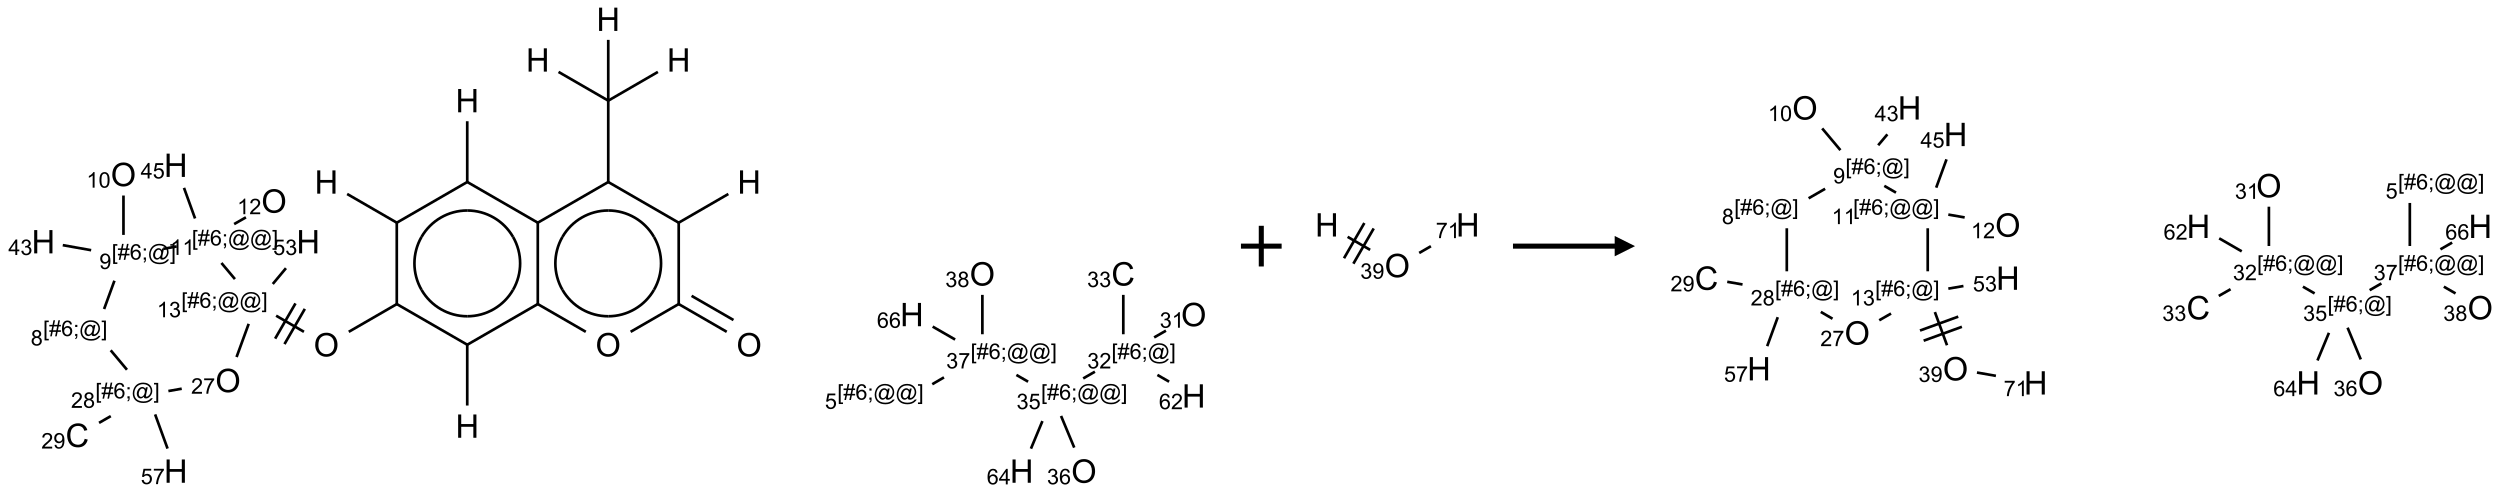 <?xml version="1.0" encoding="UTF-8"?>
<svg xmlns="http://www.w3.org/2000/svg" xmlns:xlink="http://www.w3.org/1999/xlink" width="1229" height="242" viewBox="0 0 1229 242">
<defs>
<g>
<g id="glyph-0-0">
<path d="M 2 0 L 2 -10 L 10 -10 L 10 0 Z M 2.25 -0.25 L 9.75 -0.25 L 9.75 -9.75 L 2.25 -9.75 Z M 2.25 -0.25 "/>
</g>
<g id="glyph-0-1">
<path d="M 1.281 0 L 1.281 -11.453 L 2.797 -11.453 L 2.797 -6.75 L 8.75 -6.75 L 8.75 -11.453 L 10.266 -11.453 L 10.266 0 L 8.75 0 L 8.75 -5.398 L 2.797 -5.398 L 2.797 0 Z M 1.281 0 "/>
</g>
<g id="glyph-0-2">
<path d="M 0.773 -5.578 C 0.773 -7.48 1.285 -8.969 2.305 -10.043 C 3.324 -11.117 4.645 -11.656 6.258 -11.656 C 7.316 -11.656 8.27 -11.402 9.117 -10.898 C 9.965 -10.395 10.613 -9.688 11.059 -8.785 C 11.504 -7.883 11.727 -6.855 11.727 -5.711 C 11.727 -4.551 11.492 -3.512 11.023 -2.594 C 10.555 -1.676 9.891 -0.984 9.031 -0.512 C 8.172 -0.039 7.246 0.195 6.25 0.195 C 5.172 0.195 4.207 -0.066 3.359 -0.586 C 2.512 -1.105 1.867 -1.816 1.43 -2.719 C 0.992 -3.621 0.773 -4.574 0.773 -5.578 Z M 2.336 -5.555 C 2.336 -4.176 2.707 -3.086 3.449 -2.293 C 4.191 -1.5 5.121 -1.102 6.242 -1.102 C 7.383 -1.102 8.32 -1.504 9.059 -2.305 C 9.797 -3.105 10.164 -4.246 10.164 -5.719 C 10.164 -6.652 10.008 -7.465 9.691 -8.16 C 9.375 -8.855 8.914 -9.395 8.309 -9.777 C 7.703 -10.16 7.02 -10.352 6.266 -10.352 C 5.191 -10.352 4.27 -9.984 3.496 -9.246 C 2.723 -8.508 2.336 -7.277 2.336 -5.555 Z M 2.336 -5.555 "/>
</g>
<g id="glyph-0-3">
<path d="M 9.406 -4.016 L 10.922 -3.633 C 10.605 -2.387 10.031 -1.438 9.207 -0.785 C 8.383 -0.133 7.371 0.195 6.18 0.195 C 4.945 0.195 3.941 -0.055 3.168 -0.559 C 2.395 -1.062 1.805 -1.789 1.402 -2.742 C 1 -3.695 0.797 -4.719 0.797 -5.812 C 0.797 -7.004 1.023 -8.047 1.48 -8.934 C 1.938 -9.82 2.586 -10.496 3.426 -10.957 C 4.266 -11.418 5.191 -11.648 6.203 -11.648 C 7.348 -11.648 8.312 -11.355 9.094 -10.773 C 9.875 -10.191 10.418 -9.371 10.727 -8.312 L 9.234 -7.961 C 8.969 -8.793 8.582 -9.402 8.078 -9.781 C 7.574 -10.16 6.938 -10.352 6.172 -10.352 C 5.293 -10.352 4.555 -10.141 3.965 -9.719 C 3.375 -9.297 2.957 -8.73 2.719 -8.02 C 2.48 -7.309 2.359 -6.574 2.359 -5.82 C 2.359 -4.848 2.5 -3.996 2.785 -3.27 C 3.07 -2.543 3.512 -2 4.109 -1.641 C 4.707 -1.281 5.355 -1.102 6.055 -1.102 C 6.902 -1.102 7.621 -1.348 8.211 -1.836 C 8.801 -2.324 9.199 -3.051 9.406 -4.016 Z M 9.406 -4.016 "/>
</g>
<g id="glyph-1-0">
<path d="M 1.332 0 L 1.332 -6.668 L 6.668 -6.668 L 6.668 0 Z M 1.5 -0.168 L 6.5 -0.168 L 6.5 -6.5 L 1.5 -6.5 Z M 1.5 -0.168 "/>
</g>
<g id="glyph-1-1">
<path d="M 0.723 2.121 L 0.723 -7.637 L 2.793 -7.637 L 2.793 -6.859 L 1.66 -6.859 L 1.66 1.344 L 2.793 1.344 L 2.793 2.121 Z M 0.723 2.121 "/>
</g>
<g id="glyph-1-2">
<path d="M 0.535 0.129 L 0.988 -2.09 L 0.109 -2.09 L 0.109 -2.863 L 1.145 -2.863 L 1.531 -4.754 L 0.109 -4.754 L 0.109 -5.531 L 1.688 -5.531 L 2.141 -7.766 L 2.922 -7.766 L 2.469 -5.531 L 4.109 -5.531 L 4.562 -7.766 L 5.348 -7.766 L 4.895 -5.531 L 5.797 -5.531 L 5.797 -4.754 L 4.738 -4.754 L 4.348 -2.863 L 5.797 -2.863 L 5.797 -2.09 L 4.191 -2.09 L 3.738 0.129 L 2.957 0.129 L 3.406 -2.09 L 1.77 -2.09 L 1.316 0.129 Z M 1.926 -2.863 L 3.562 -2.863 L 3.953 -4.754 L 2.312 -4.754 Z M 1.926 -2.863 "/>
</g>
<g id="glyph-1-3">
<path d="M 5.309 -5.766 L 4.375 -5.691 C 4.293 -6.059 4.172 -6.328 4.02 -6.496 C 3.766 -6.762 3.453 -6.895 3.082 -6.895 C 2.785 -6.895 2.523 -6.812 2.297 -6.645 C 2 -6.43 1.77 -6.117 1.598 -5.703 C 1.43 -5.289 1.34 -4.703 1.332 -3.938 C 1.559 -4.281 1.836 -4.535 2.16 -4.703 C 2.488 -4.871 2.828 -4.953 3.188 -4.953 C 3.812 -4.953 4.344 -4.723 4.785 -4.262 C 5.223 -3.801 5.441 -3.207 5.441 -2.48 C 5.441 -2 5.34 -1.555 5.133 -1.145 C 4.926 -0.73 4.641 -0.418 4.281 -0.199 C 3.922 0.02 3.512 0.129 3.051 0.129 C 2.27 0.129 1.633 -0.156 1.141 -0.73 C 0.648 -1.305 0.402 -2.254 0.402 -3.574 C 0.402 -5.051 0.672 -6.121 1.219 -6.793 C 1.695 -7.375 2.336 -7.668 3.141 -7.668 C 3.742 -7.668 4.234 -7.5 4.617 -7.16 C 5 -6.824 5.23 -6.359 5.309 -5.766 Z M 1.48 -2.473 C 1.48 -2.152 1.547 -1.844 1.684 -1.547 C 1.82 -1.25 2.016 -1.027 2.262 -0.871 C 2.508 -0.719 2.766 -0.641 3.035 -0.641 C 3.434 -0.641 3.773 -0.801 4.059 -1.121 C 4.344 -1.441 4.484 -1.875 4.484 -2.422 C 4.484 -2.949 4.344 -3.367 4.062 -3.668 C 3.781 -3.973 3.426 -4.125 3 -4.125 C 2.578 -4.125 2.219 -3.973 1.922 -3.668 C 1.625 -3.363 1.48 -2.969 1.48 -2.473 Z M 1.48 -2.473 "/>
</g>
<g id="glyph-1-4">
<path d="M 0.949 -4.465 L 0.949 -5.531 L 2.016 -5.531 L 2.016 -4.465 Z M 0.949 0 L 0.949 -1.066 L 2.016 -1.066 L 2.016 0 C 2.016 0.391 1.945 0.711 1.809 0.949 C 1.668 1.191 1.449 1.379 1.145 1.512 L 0.887 1.109 C 1.082 1.023 1.23 0.895 1.324 0.727 C 1.418 0.559 1.469 0.316 1.48 0 Z M 0.949 0 "/>
</g>
<g id="glyph-1-5">
<path d="M 6.047 -0.848 C 5.82 -0.59 5.57 -0.379 5.289 -0.223 C 5.008 -0.062 4.73 0.016 4.449 0.016 C 4.141 0.016 3.84 -0.074 3.547 -0.254 C 3.254 -0.434 3.02 -0.715 2.836 -1.09 C 2.652 -1.465 2.562 -1.875 2.562 -2.324 C 2.562 -2.875 2.703 -3.43 2.988 -3.98 C 3.27 -4.535 3.621 -4.953 4.043 -5.23 C 4.461 -5.508 4.871 -5.645 5.266 -5.645 C 5.566 -5.645 5.855 -5.566 6.129 -5.41 C 6.402 -5.25 6.641 -5.012 6.84 -4.688 L 7.016 -5.496 L 7.949 -5.496 L 7.199 -2 C 7.094 -1.516 7.043 -1.246 7.043 -1.191 C 7.043 -1.098 7.078 -1.02 7.148 -0.949 C 7.219 -0.883 7.305 -0.848 7.406 -0.848 C 7.59 -0.848 7.832 -0.953 8.129 -1.168 C 8.527 -1.445 8.84 -1.816 9.07 -2.285 C 9.301 -2.75 9.418 -3.234 9.418 -3.73 C 9.418 -4.309 9.27 -4.852 8.973 -5.355 C 8.676 -5.859 8.23 -6.262 7.645 -6.562 C 7.055 -6.863 6.406 -7.016 5.691 -7.016 C 4.879 -7.016 4.137 -6.824 3.465 -6.445 C 2.793 -6.066 2.273 -5.52 1.902 -4.809 C 1.535 -4.098 1.348 -3.34 1.348 -2.527 C 1.348 -1.676 1.535 -0.941 1.902 -0.328 C 2.273 0.285 2.809 0.742 3.508 1.035 C 4.207 1.328 4.984 1.473 5.832 1.473 C 6.742 1.473 7.504 1.32 8.121 1.016 C 8.734 0.711 9.195 0.34 9.5 -0.098 L 10.441 -0.098 C 10.266 0.266 9.961 0.637 9.531 1.016 C 9.102 1.395 8.59 1.695 7.996 1.914 C 7.402 2.133 6.688 2.246 5.848 2.246 C 5.078 2.246 4.367 2.145 3.715 1.949 C 3.066 1.75 2.512 1.453 2.051 1.055 C 1.594 0.656 1.25 0.199 1.016 -0.316 C 0.723 -0.973 0.578 -1.684 0.578 -2.441 C 0.578 -3.289 0.75 -4.098 1.098 -4.863 C 1.523 -5.805 2.125 -6.527 2.902 -7.027 C 3.684 -7.527 4.629 -7.777 5.738 -7.777 C 6.602 -7.777 7.375 -7.602 8.059 -7.246 C 8.746 -6.895 9.285 -6.371 9.684 -5.672 C 10.02 -5.07 10.188 -4.418 10.188 -3.715 C 10.188 -2.707 9.832 -1.812 9.125 -1.031 C 8.492 -0.328 7.801 0.02 7.051 0.02 C 6.812 0.02 6.617 -0.016 6.473 -0.09 C 6.324 -0.16 6.215 -0.266 6.145 -0.402 C 6.102 -0.488 6.066 -0.637 6.047 -0.848 Z M 3.527 -2.262 C 3.527 -1.785 3.641 -1.414 3.863 -1.152 C 4.09 -0.887 4.348 -0.754 4.641 -0.754 C 4.836 -0.754 5.039 -0.812 5.254 -0.93 C 5.469 -1.047 5.676 -1.219 5.871 -1.449 C 6.066 -1.676 6.23 -1.969 6.355 -2.32 C 6.48 -2.672 6.543 -3.027 6.543 -3.379 C 6.543 -3.852 6.426 -4.219 6.191 -4.48 C 5.957 -4.738 5.672 -4.871 5.332 -4.871 C 5.109 -4.871 4.902 -4.812 4.707 -4.699 C 4.512 -4.586 4.32 -4.406 4.137 -4.156 C 3.953 -3.906 3.805 -3.602 3.691 -3.246 C 3.582 -2.887 3.527 -2.559 3.527 -2.262 Z M 3.527 -2.262 "/>
</g>
<g id="glyph-1-6">
<path d="M 2.27 2.121 L 0.203 2.121 L 0.203 1.344 L 1.332 1.344 L 1.332 -6.859 L 0.203 -6.859 L 0.203 -7.637 L 2.27 -7.637 Z M 2.27 2.121 "/>
</g>
<g id="glyph-1-7">
<path d="M 3.973 0 L 3.035 0 L 3.035 -5.973 C 2.809 -5.758 2.516 -5.543 2.148 -5.328 C 1.781 -5.113 1.453 -4.953 1.16 -4.844 L 1.16 -5.75 C 1.684 -5.996 2.145 -6.297 2.535 -6.645 C 2.93 -6.996 3.207 -7.336 3.371 -7.668 L 3.973 -7.668 Z M 3.973 0 "/>
</g>
<g id="glyph-1-8">
<path d="M 0.449 -2.016 L 1.387 -2.141 C 1.492 -1.609 1.676 -1.227 1.934 -0.992 C 2.191 -0.758 2.508 -0.641 2.879 -0.641 C 3.32 -0.641 3.695 -0.793 3.996 -1.098 C 4.301 -1.402 4.453 -1.781 4.453 -2.234 C 4.453 -2.664 4.312 -3.02 4.031 -3.301 C 3.75 -3.578 3.391 -3.719 2.957 -3.719 C 2.781 -3.719 2.562 -3.684 2.297 -3.613 L 2.402 -4.438 C 2.465 -4.43 2.516 -4.426 2.551 -4.426 C 2.949 -4.426 3.312 -4.531 3.629 -4.738 C 3.949 -4.949 4.109 -5.27 4.109 -5.703 C 4.109 -6.047 3.992 -6.332 3.762 -6.559 C 3.527 -6.785 3.227 -6.895 2.859 -6.895 C 2.496 -6.895 2.191 -6.781 1.949 -6.551 C 1.707 -6.324 1.547 -5.98 1.48 -5.52 L 0.543 -5.688 C 0.656 -6.316 0.918 -6.805 1.324 -7.148 C 1.73 -7.492 2.234 -7.668 2.84 -7.668 C 3.254 -7.668 3.641 -7.578 3.988 -7.398 C 4.34 -7.219 4.609 -6.977 4.793 -6.668 C 4.98 -6.359 5.074 -6.031 5.074 -5.684 C 5.074 -5.352 4.984 -5.051 4.809 -4.781 C 4.629 -4.512 4.367 -4.297 4.02 -4.137 C 4.473 -4.031 4.824 -3.816 5.074 -3.488 C 5.324 -3.16 5.449 -2.75 5.449 -2.254 C 5.449 -1.59 5.203 -1.023 4.719 -0.559 C 4.234 -0.098 3.617 0.137 2.875 0.137 C 2.203 0.137 1.648 -0.062 1.207 -0.465 C 0.762 -0.863 0.512 -1.379 0.449 -2.016 Z M 0.449 -2.016 "/>
</g>
<g id="glyph-1-9">
<path d="M 0.441 -2 L 1.426 -2.082 C 1.5 -1.605 1.668 -1.242 1.934 -1.004 C 2.199 -0.762 2.52 -0.641 2.895 -0.641 C 3.348 -0.641 3.73 -0.812 4.043 -1.152 C 4.355 -1.492 4.512 -1.941 4.512 -2.504 C 4.512 -3.039 4.359 -3.461 4.059 -3.77 C 3.758 -4.078 3.367 -4.234 2.879 -4.234 C 2.578 -4.234 2.305 -4.164 2.062 -4.027 C 1.82 -3.891 1.629 -3.715 1.488 -3.496 L 0.609 -3.609 L 1.348 -7.531 L 5.145 -7.531 L 5.145 -6.637 L 2.098 -6.637 L 1.688 -4.582 C 2.145 -4.902 2.625 -5.062 3.129 -5.062 C 3.797 -5.062 4.359 -4.832 4.816 -4.371 C 5.277 -3.91 5.504 -3.312 5.504 -2.59 C 5.504 -1.898 5.305 -1.301 4.902 -0.797 C 4.41 -0.18 3.742 0.129 2.895 0.129 C 2.199 0.129 1.633 -0.062 1.195 -0.453 C 0.758 -0.844 0.504 -1.359 0.441 -2 Z M 0.441 -2 "/>
</g>
<g id="glyph-1-10">
<path d="M 5.371 -0.902 L 5.371 0 L 0.324 0 C 0.316 -0.227 0.352 -0.441 0.434 -0.652 C 0.562 -0.996 0.766 -1.332 1.051 -1.668 C 1.332 -2 1.742 -2.387 2.277 -2.824 C 3.105 -3.504 3.668 -4.043 3.957 -4.441 C 4.25 -4.84 4.395 -5.215 4.395 -5.566 C 4.395 -5.938 4.262 -6.254 3.996 -6.508 C 3.73 -6.762 3.387 -6.891 2.957 -6.891 C 2.508 -6.891 2.145 -6.754 1.875 -6.484 C 1.605 -6.215 1.469 -5.84 1.465 -5.359 L 0.5 -5.457 C 0.566 -6.176 0.812 -6.727 1.246 -7.102 C 1.676 -7.477 2.254 -7.668 2.98 -7.668 C 3.711 -7.668 4.293 -7.465 4.719 -7.059 C 5.145 -6.652 5.359 -6.148 5.359 -5.547 C 5.359 -5.242 5.297 -4.941 5.172 -4.645 C 5.047 -4.352 4.84 -4.039 4.551 -3.715 C 4.262 -3.387 3.777 -2.938 3.105 -2.371 C 2.543 -1.898 2.18 -1.578 2.02 -1.41 C 1.859 -1.242 1.73 -1.07 1.625 -0.902 Z M 5.371 -0.902 "/>
</g>
<g id="glyph-1-11">
<path d="M 3.449 0 L 3.449 -1.828 L 0.137 -1.828 L 0.137 -2.688 L 3.621 -7.637 L 4.387 -7.637 L 4.387 -2.688 L 5.418 -2.688 L 5.418 -1.828 L 4.387 -1.828 L 4.387 0 Z M 3.449 -2.688 L 3.449 -6.129 L 1.059 -2.688 Z M 3.449 -2.688 "/>
</g>
<g id="glyph-1-12">
<path d="M 0.582 -1.766 L 1.484 -1.848 C 1.562 -1.426 1.707 -1.117 1.922 -0.926 C 2.137 -0.734 2.414 -0.641 2.75 -0.641 C 3.039 -0.641 3.289 -0.707 3.508 -0.84 C 3.727 -0.973 3.902 -1.148 4.043 -1.367 C 4.18 -1.586 4.297 -1.887 4.391 -2.262 C 4.484 -2.637 4.531 -3.016 4.531 -3.406 C 4.531 -3.449 4.531 -3.512 4.527 -3.594 C 4.34 -3.297 4.082 -3.055 3.758 -2.867 C 3.434 -2.68 3.082 -2.59 2.703 -2.59 C 2.07 -2.59 1.535 -2.816 1.098 -3.277 C 0.66 -3.734 0.441 -4.34 0.441 -5.09 C 0.441 -5.863 0.672 -6.484 1.129 -6.957 C 1.586 -7.43 2.156 -7.668 2.844 -7.668 C 3.34 -7.668 3.793 -7.531 4.207 -7.266 C 4.617 -7 4.93 -6.617 5.145 -6.121 C 5.355 -5.629 5.465 -4.91 5.465 -3.973 C 5.465 -2.996 5.359 -2.223 5.145 -1.645 C 4.934 -1.066 4.617 -0.625 4.199 -0.324 C 3.781 -0.02 3.293 0.129 2.73 0.129 C 2.133 0.129 1.645 -0.035 1.266 -0.367 C 0.887 -0.699 0.66 -1.164 0.582 -1.766 Z M 4.422 -5.137 C 4.422 -5.676 4.277 -6.102 3.992 -6.418 C 3.707 -6.734 3.359 -6.891 2.957 -6.891 C 2.543 -6.891 2.18 -6.719 1.871 -6.379 C 1.562 -6.039 1.406 -5.598 1.406 -5.059 C 1.406 -4.57 1.555 -4.176 1.848 -3.871 C 2.141 -3.566 2.5 -3.418 2.934 -3.418 C 3.367 -3.418 3.723 -3.57 4.004 -3.871 C 4.281 -4.176 4.422 -4.598 4.422 -5.137 Z M 4.422 -5.137 "/>
</g>
<g id="glyph-1-13">
<path d="M 0.441 -3.766 C 0.441 -4.668 0.535 -5.395 0.723 -5.945 C 0.906 -6.496 1.184 -6.922 1.551 -7.219 C 1.918 -7.516 2.375 -7.668 2.934 -7.668 C 3.344 -7.668 3.703 -7.586 4.012 -7.418 C 4.32 -7.254 4.574 -7.016 4.777 -6.707 C 4.977 -6.395 5.137 -6.016 5.25 -5.57 C 5.363 -5.125 5.422 -4.523 5.422 -3.766 C 5.422 -2.871 5.328 -2.148 5.145 -1.598 C 4.961 -1.047 4.688 -0.621 4.32 -0.32 C 3.953 -0.02 3.492 0.129 2.934 0.129 C 2.195 0.129 1.617 -0.133 1.199 -0.66 C 0.695 -1.297 0.441 -2.332 0.441 -3.766 Z M 1.406 -3.766 C 1.406 -2.512 1.555 -1.68 1.848 -1.262 C 2.141 -0.848 2.5 -0.641 2.934 -0.641 C 3.363 -0.641 3.727 -0.848 4.02 -1.266 C 4.312 -1.684 4.457 -2.516 4.457 -3.766 C 4.457 -5.023 4.312 -5.859 4.02 -6.27 C 3.727 -6.684 3.359 -6.891 2.922 -6.891 C 2.492 -6.891 2.148 -6.707 1.891 -6.344 C 1.566 -5.879 1.406 -5.02 1.406 -3.766 Z M 1.406 -3.766 "/>
</g>
<g id="glyph-1-14">
<path d="M 1.887 -4.141 C 1.496 -4.281 1.207 -4.484 1.02 -4.75 C 0.832 -5.016 0.738 -5.328 0.738 -5.699 C 0.738 -6.254 0.938 -6.719 1.34 -7.098 C 1.738 -7.477 2.27 -7.668 2.934 -7.668 C 3.598 -7.668 4.137 -7.473 4.543 -7.086 C 4.949 -6.699 5.152 -6.227 5.152 -5.672 C 5.152 -5.316 5.059 -5.008 4.871 -4.746 C 4.688 -4.484 4.406 -4.281 4.027 -4.141 C 4.496 -3.988 4.852 -3.742 5.098 -3.402 C 5.34 -3.062 5.465 -2.656 5.465 -2.184 C 5.465 -1.531 5.234 -0.98 4.77 -0.535 C 4.309 -0.09 3.703 0.129 2.949 0.129 C 2.195 0.129 1.586 -0.094 1.125 -0.539 C 0.664 -0.984 0.434 -1.543 0.434 -2.207 C 0.434 -2.703 0.559 -3.121 0.809 -3.457 C 1.062 -3.793 1.422 -4.02 1.887 -4.141 Z M 1.699 -5.73 C 1.699 -5.367 1.812 -5.074 2.047 -4.844 C 2.281 -4.613 2.582 -4.5 2.953 -4.5 C 3.312 -4.5 3.609 -4.613 3.84 -4.84 C 4.07 -5.066 4.188 -5.348 4.188 -5.676 C 4.188 -6.02 4.07 -6.309 3.832 -6.543 C 3.594 -6.777 3.297 -6.895 2.941 -6.895 C 2.586 -6.895 2.289 -6.781 2.051 -6.551 C 1.816 -6.324 1.699 -6.047 1.699 -5.73 Z M 1.395 -2.203 C 1.395 -1.938 1.461 -1.676 1.586 -1.426 C 1.711 -1.176 1.902 -0.984 2.152 -0.848 C 2.402 -0.711 2.672 -0.641 2.957 -0.641 C 3.406 -0.641 3.777 -0.785 4.066 -1.074 C 4.359 -1.363 4.504 -1.727 4.504 -2.172 C 4.504 -2.625 4.355 -2.996 4.055 -3.293 C 3.754 -3.586 3.379 -3.734 2.926 -3.734 C 2.484 -3.734 2.121 -3.59 1.832 -3.297 C 1.543 -3.004 1.395 -2.641 1.395 -2.203 Z M 1.395 -2.203 "/>
</g>
<g id="glyph-1-15">
<path d="M 0.504 -6.637 L 0.504 -7.535 L 5.449 -7.535 L 5.449 -6.809 C 4.961 -6.289 4.48 -5.602 4.004 -4.746 C 3.527 -3.887 3.156 -3.004 2.895 -2.098 C 2.707 -1.461 2.59 -0.762 2.535 0 L 1.574 0 C 1.582 -0.602 1.703 -1.328 1.926 -2.176 C 2.152 -3.027 2.477 -3.848 2.898 -4.637 C 3.32 -5.426 3.77 -6.094 4.246 -6.637 Z M 0.504 -6.637 "/>
</g>
</g>
</defs>
<path fill="none" stroke-width="0.033" stroke-linecap="butt" stroke-linejoin="miter" stroke="rgb(0%, 0%, 0%)" stroke-opacity="1" stroke-miterlimit="10" d="M 3.734 2.147 L 4.353 2.505 " transform="matrix(40, 0, 0, 40, 21.295, 9.479)"/>
<path fill="none" stroke-width="0.033" stroke-linecap="butt" stroke-linejoin="miter" stroke="rgb(0%, 0%, 0%)" stroke-opacity="1" stroke-miterlimit="10" d="M 4.344 2.49 L 4.344 3.51 " transform="matrix(40, 0, 0, 40, 21.295, 9.479)"/>
<path fill="none" stroke-width="0.033" stroke-linecap="butt" stroke-linejoin="miter" stroke="rgb(0%, 0%, 0%)" stroke-opacity="1" stroke-miterlimit="10" d="M 4.353 3.495 L 3.754 3.841 " transform="matrix(40, 0, 0, 40, 21.295, 9.479)"/>
<path fill="none" stroke-width="0.033" stroke-linecap="butt" stroke-linejoin="miter" stroke="rgb(0%, 0%, 0%)" stroke-opacity="1" stroke-miterlimit="10" d="M 3.203 3.841 L 2.861 3.643 " transform="matrix(40, 0, 0, 40, 21.295, 9.479)"/>
<path fill="none" stroke-width="0.033" stroke-linecap="butt" stroke-linejoin="miter" stroke="rgb(0%, 0%, 0%)" stroke-opacity="1" stroke-miterlimit="10" d="M 3.099 3.492 L 2.849 3.925 " transform="matrix(40, 0, 0, 40, 21.295, 9.479)"/>
<path fill="none" stroke-width="0.033" stroke-linecap="butt" stroke-linejoin="miter" stroke="rgb(0%, 0%, 0%)" stroke-opacity="1" stroke-miterlimit="10" d="M 3.214 3.559 L 2.964 3.992 " transform="matrix(40, 0, 0, 40, 21.295, 9.479)"/>
<path fill="none" stroke-width="0.033" stroke-linecap="butt" stroke-linejoin="miter" stroke="rgb(0%, 0%, 0%)" stroke-opacity="1" stroke-miterlimit="10" d="M 2.82 3.253 L 2.982 3.059 " transform="matrix(40, 0, 0, 40, 21.295, 9.479)"/>
<path fill="none" stroke-width="0.033" stroke-linecap="butt" stroke-linejoin="miter" stroke="rgb(0%, 0%, 0%)" stroke-opacity="1" stroke-miterlimit="10" d="M 2.355 3.193 L 2.189 2.995 " transform="matrix(40, 0, 0, 40, 21.295, 9.479)"/>
<path fill="none" stroke-width="0.033" stroke-linecap="butt" stroke-linejoin="miter" stroke="rgb(0%, 0%, 0%)" stroke-opacity="1" stroke-miterlimit="10" d="M 2.345 2.517 L 2.49 2.434 " transform="matrix(40, 0, 0, 40, 21.295, 9.479)"/>
<path fill="none" stroke-width="0.033" stroke-linecap="butt" stroke-linejoin="miter" stroke="rgb(0%, 0%, 0%)" stroke-opacity="1" stroke-miterlimit="10" d="M 1.865 2.448 L 1.729 2.072 " transform="matrix(40, 0, 0, 40, 21.295, 9.479)"/>
<path fill="none" stroke-width="0.033" stroke-linecap="butt" stroke-linejoin="miter" stroke="rgb(0%, 0%, 0%)" stroke-opacity="1" stroke-miterlimit="10" d="M 1.639 2.792 L 1.475 2.821 " transform="matrix(40, 0, 0, 40, 21.295, 9.479)"/>
<path fill="none" stroke-width="0.033" stroke-linecap="butt" stroke-linejoin="miter" stroke="rgb(0%, 0%, 0%)" stroke-opacity="1" stroke-miterlimit="10" d="M 0.985 2.65 L 0.985 2.166 " transform="matrix(40, 0, 0, 40, 21.295, 9.479)"/>
<path fill="none" stroke-width="0.033" stroke-linecap="butt" stroke-linejoin="miter" stroke="rgb(0%, 0%, 0%)" stroke-opacity="1" stroke-miterlimit="10" d="M 0.588 2.838 L 0.239 2.776 " transform="matrix(40, 0, 0, 40, 21.295, 9.479)"/>
<path fill="none" stroke-width="0.033" stroke-linecap="butt" stroke-linejoin="miter" stroke="rgb(0%, 0%, 0%)" stroke-opacity="1" stroke-miterlimit="10" d="M 0.874 3.213 L 0.747 3.561 " transform="matrix(40, 0, 0, 40, 21.295, 9.479)"/>
<path fill="none" stroke-width="0.033" stroke-linecap="butt" stroke-linejoin="miter" stroke="rgb(0%, 0%, 0%)" stroke-opacity="1" stroke-miterlimit="10" d="M 0.828 4.068 L 1.028 4.307 " transform="matrix(40, 0, 0, 40, 21.295, 9.479)"/>
<path fill="none" stroke-width="0.033" stroke-linecap="butt" stroke-linejoin="miter" stroke="rgb(0%, 0%, 0%)" stroke-opacity="1" stroke-miterlimit="10" d="M 0.829 4.877 L 0.685 4.96 " transform="matrix(40, 0, 0, 40, 21.295, 9.479)"/>
<path fill="none" stroke-width="0.033" stroke-linecap="butt" stroke-linejoin="miter" stroke="rgb(0%, 0%, 0%)" stroke-opacity="1" stroke-miterlimit="10" d="M 1.374 4.856 L 1.527 5.276 " transform="matrix(40, 0, 0, 40, 21.295, 9.479)"/>
<path fill="none" stroke-width="0.033" stroke-linecap="butt" stroke-linejoin="miter" stroke="rgb(0%, 0%, 0%)" stroke-opacity="1" stroke-miterlimit="10" d="M 1.537 4.569 L 1.701 4.54 " transform="matrix(40, 0, 0, 40, 21.295, 9.479)"/>
<path fill="none" stroke-width="0.033" stroke-linecap="butt" stroke-linejoin="miter" stroke="rgb(0%, 0%, 0%)" stroke-opacity="1" stroke-miterlimit="10" d="M 2.375 4.151 L 2.524 3.743 " transform="matrix(40, 0, 0, 40, 21.295, 9.479)"/>
<path fill="none" stroke-width="0.033" stroke-linecap="butt" stroke-linejoin="miter" stroke="rgb(0%, 0%, 0%)" stroke-opacity="1" stroke-miterlimit="10" d="M 4.344 3.5 L 5.219 4.005 " transform="matrix(40, 0, 0, 40, 21.295, 9.479)"/>
<path fill="none" stroke-width="0.033" stroke-linecap="butt" stroke-linejoin="miter" stroke="rgb(0%, 0%, 0%)" stroke-opacity="1" stroke-miterlimit="10" d="M 5.21 3.99 L 5.21 4.747 " transform="matrix(40, 0, 0, 40, 21.295, 9.479)"/>
<path fill="none" stroke-width="0.033" stroke-linecap="butt" stroke-linejoin="miter" stroke="rgb(0%, 0%, 0%)" stroke-opacity="1" stroke-miterlimit="10" d="M 5.21 4 L 6.085 3.495 " transform="matrix(40, 0, 0, 40, 21.295, 9.479)"/>
<path fill="none" stroke-width="0.033" stroke-linecap="butt" stroke-linejoin="miter" stroke="rgb(0%, 0%, 0%)" stroke-opacity="1" stroke-miterlimit="10" d="M 6.068 3.495 L 6.667 3.841 " transform="matrix(40, 0, 0, 40, 21.295, 9.479)"/>
<path fill="none" stroke-width="0.033" stroke-linecap="butt" stroke-linejoin="miter" stroke="rgb(0%, 0%, 0%)" stroke-opacity="1" stroke-miterlimit="10" d="M 7.218 3.841 L 7.817 3.495 " transform="matrix(40, 0, 0, 40, 21.295, 9.479)"/>
<path fill="none" stroke-width="0.033" stroke-linecap="butt" stroke-linejoin="miter" stroke="rgb(0%, 0%, 0%)" stroke-opacity="1" stroke-miterlimit="10" d="M 7.8 3.495 L 8.399 3.841 " transform="matrix(40, 0, 0, 40, 21.295, 9.479)"/>
<path fill="none" stroke-width="0.033" stroke-linecap="butt" stroke-linejoin="miter" stroke="rgb(0%, 0%, 0%)" stroke-opacity="1" stroke-miterlimit="10" d="M 7.967 3.399 L 8.482 3.696 " transform="matrix(40, 0, 0, 40, 21.295, 9.479)"/>
<path fill="none" stroke-width="0.033" stroke-linecap="butt" stroke-linejoin="miter" stroke="rgb(0%, 0%, 0%)" stroke-opacity="1" stroke-miterlimit="10" d="M 7.809 3.5 L 7.809 2.49 " transform="matrix(40, 0, 0, 40, 21.295, 9.479)"/>
<path fill="none" stroke-width="0.033" stroke-linecap="butt" stroke-linejoin="miter" stroke="rgb(0%, 0%, 0%)" stroke-opacity="1" stroke-miterlimit="10" d="M 7.8 2.505 L 8.419 2.147 " transform="matrix(40, 0, 0, 40, 21.295, 9.479)"/>
<path fill="none" stroke-width="0.033" stroke-linecap="butt" stroke-linejoin="miter" stroke="rgb(0%, 0%, 0%)" stroke-opacity="1" stroke-miterlimit="10" d="M 7.809 2.5 L 6.934 1.995 " transform="matrix(40, 0, 0, 40, 21.295, 9.479)"/>
<path fill="none" stroke-width="0.033" stroke-linecap="butt" stroke-linejoin="miter" stroke="rgb(0%, 0%, 0%)" stroke-opacity="1" stroke-miterlimit="10" d="M 6.943 2.01 L 6.943 1 " transform="matrix(40, 0, 0, 40, 21.295, 9.479)"/>
<path fill="none" stroke-width="0.033" stroke-linecap="butt" stroke-linejoin="miter" stroke="rgb(0%, 0%, 0%)" stroke-opacity="1" stroke-miterlimit="10" d="M 6.943 1 L 6.332 0.647 " transform="matrix(40, 0, 0, 40, 21.295, 9.479)"/>
<path fill="none" stroke-width="0.033" stroke-linecap="butt" stroke-linejoin="miter" stroke="rgb(0%, 0%, 0%)" stroke-opacity="1" stroke-miterlimit="10" d="M 6.943 1 L 7.553 0.647 " transform="matrix(40, 0, 0, 40, 21.295, 9.479)"/>
<path fill="none" stroke-width="0.033" stroke-linecap="butt" stroke-linejoin="miter" stroke="rgb(0%, 0%, 0%)" stroke-opacity="1" stroke-miterlimit="10" d="M 6.943 1 L 6.943 0.253 " transform="matrix(40, 0, 0, 40, 21.295, 9.479)"/>
<path fill="none" stroke-width="0.033" stroke-linecap="butt" stroke-linejoin="miter" stroke="rgb(0%, 0%, 0%)" stroke-opacity="1" stroke-miterlimit="10" d="M 6.943 2 L 6.068 2.505 " transform="matrix(40, 0, 0, 40, 21.295, 9.479)"/>
<path fill="none" stroke-width="0.033" stroke-linecap="butt" stroke-linejoin="miter" stroke="rgb(0%, 0%, 0%)" stroke-opacity="1" stroke-miterlimit="10" d="M 6.077 2.49 L 6.077 3.5 " transform="matrix(40, 0, 0, 40, 21.295, 9.479)"/>
<path fill="none" stroke-width="0.033" stroke-linecap="butt" stroke-linejoin="miter" stroke="rgb(0%, 0%, 0%)" stroke-opacity="1" stroke-miterlimit="10" d="M 6.077 2.5 L 5.202 1.995 " transform="matrix(40, 0, 0, 40, 21.295, 9.479)"/>
<path fill="none" stroke-width="0.033" stroke-linecap="butt" stroke-linejoin="miter" stroke="rgb(0%, 0%, 0%)" stroke-opacity="1" stroke-miterlimit="10" d="M 5.21 2 L 4.344 2.5 " transform="matrix(40, 0, 0, 40, 21.295, 9.479)"/>
<path fill="none" stroke-width="0.033" stroke-linecap="butt" stroke-linejoin="miter" stroke="rgb(0%, 0%, 0%)" stroke-opacity="1" stroke-miterlimit="10" d="M 5.21 2.01 L 5.21 1.253 " transform="matrix(40, 0, 0, 40, 21.295, 9.479)"/>
<path fill="none" stroke-width="0.033" stroke-linecap="butt" stroke-linejoin="miter" stroke="rgb(0%, 0%, 0%)" stroke-opacity="1" stroke-miterlimit="10" d="M 11.541 3.387 L 11.541 3.871 " transform="matrix(40, 0, 0, 40, 21.295, 9.479)"/>
<path fill="none" stroke-width="0.033" stroke-linecap="butt" stroke-linejoin="miter" stroke="rgb(0%, 0%, 0%)" stroke-opacity="1" stroke-miterlimit="10" d="M 11.069 4.401 L 10.925 4.485 " transform="matrix(40, 0, 0, 40, 21.295, 9.479)"/>
<path fill="none" stroke-width="0.033" stroke-linecap="butt" stroke-linejoin="miter" stroke="rgb(0%, 0%, 0%)" stroke-opacity="1" stroke-miterlimit="10" d="M 11.206 3.936 L 10.93 3.777 " transform="matrix(40, 0, 0, 40, 21.295, 9.479)"/>
<path fill="none" stroke-width="0.033" stroke-linecap="butt" stroke-linejoin="miter" stroke="rgb(0%, 0%, 0%)" stroke-opacity="1" stroke-miterlimit="10" d="M 11.959 4.371 L 12.103 4.454 " transform="matrix(40, 0, 0, 40, 21.295, 9.479)"/>
<path fill="none" stroke-width="0.033" stroke-linecap="butt" stroke-linejoin="miter" stroke="rgb(0%, 0%, 0%)" stroke-opacity="1" stroke-miterlimit="10" d="M 12.508 4.875 L 12.67 5.264 " transform="matrix(40, 0, 0, 40, 21.295, 9.479)"/>
<path fill="none" stroke-width="0.033" stroke-linecap="butt" stroke-linejoin="miter" stroke="rgb(0%, 0%, 0%)" stroke-opacity="1" stroke-miterlimit="10" d="M 12.279 4.938 L 12.138 5.277 " transform="matrix(40, 0, 0, 40, 21.295, 9.479)"/>
<path fill="none" stroke-width="0.033" stroke-linecap="butt" stroke-linejoin="miter" stroke="rgb(0%, 0%, 0%)" stroke-opacity="1" stroke-miterlimit="10" d="M 12.78 4.414 L 12.924 4.331 " transform="matrix(40, 0, 0, 40, 21.295, 9.479)"/>
<path fill="none" stroke-width="0.033" stroke-linecap="butt" stroke-linejoin="miter" stroke="rgb(0%, 0%, 0%)" stroke-opacity="1" stroke-miterlimit="10" d="M 13.273 3.871 L 13.273 3.387 " transform="matrix(40, 0, 0, 40, 21.295, 9.479)"/>
<path fill="none" stroke-width="0.033" stroke-linecap="butt" stroke-linejoin="miter" stroke="rgb(0%, 0%, 0%)" stroke-opacity="1" stroke-miterlimit="10" d="M 13.692 4.371 L 13.836 4.454 " transform="matrix(40, 0, 0, 40, 21.295, 9.479)"/>
<path fill="none" stroke-width="0.033" stroke-linecap="butt" stroke-linejoin="miter" stroke="rgb(0%, 0%, 0%)" stroke-opacity="1" stroke-miterlimit="10" d="M 13.652 3.91 L 13.797 3.827 " transform="matrix(40, 0, 0, 40, 21.295, 9.479)"/>
<path fill="none" stroke-width="0.033" stroke-linecap="butt" stroke-linejoin="miter" stroke="rgb(0%, 0%, 0%)" stroke-opacity="1" stroke-miterlimit="10" d="M 4.648 3.325 C 4.532 3.124 4.532 2.876 4.648 2.675 " transform="matrix(40, 0, 0, 40, 21.295, 9.479)"/>
<path fill="none" stroke-width="0.033" stroke-linecap="butt" stroke-linejoin="miter" stroke="rgb(0%, 0%, 0%)" stroke-opacity="1" stroke-miterlimit="10" d="M 5.21 3.65 C 4.978 3.65 4.764 3.526 4.648 3.325 " transform="matrix(40, 0, 0, 40, 21.295, 9.479)"/>
<path fill="none" stroke-width="0.033" stroke-linecap="butt" stroke-linejoin="miter" stroke="rgb(0%, 0%, 0%)" stroke-opacity="1" stroke-miterlimit="10" d="M 5.773 3.325 C 5.657 3.526 5.443 3.65 5.21 3.65 " transform="matrix(40, 0, 0, 40, 21.295, 9.479)"/>
<path fill="none" stroke-width="0.033" stroke-linecap="butt" stroke-linejoin="miter" stroke="rgb(0%, 0%, 0%)" stroke-opacity="1" stroke-miterlimit="10" d="M 5.773 2.675 C 5.889 2.876 5.889 3.124 5.773 3.325 " transform="matrix(40, 0, 0, 40, 21.295, 9.479)"/>
<path fill="none" stroke-width="0.033" stroke-linecap="butt" stroke-linejoin="miter" stroke="rgb(0%, 0%, 0%)" stroke-opacity="1" stroke-miterlimit="10" d="M 5.21 2.35 C 5.443 2.35 5.657 2.474 5.773 2.675 " transform="matrix(40, 0, 0, 40, 21.295, 9.479)"/>
<path fill="none" stroke-width="0.033" stroke-linecap="butt" stroke-linejoin="miter" stroke="rgb(0%, 0%, 0%)" stroke-opacity="1" stroke-miterlimit="10" d="M 4.648 2.675 C 4.764 2.474 4.978 2.35 5.21 2.35 " transform="matrix(40, 0, 0, 40, 21.295, 9.479)"/>
<path fill="none" stroke-width="0.033" stroke-linecap="butt" stroke-linejoin="miter" stroke="rgb(0%, 0%, 0%)" stroke-opacity="1" stroke-miterlimit="10" d="M 6.943 3.65 C 6.71 3.65 6.496 3.526 6.38 3.325 " transform="matrix(40, 0, 0, 40, 21.295, 9.479)"/>
<path fill="none" stroke-width="0.033" stroke-linecap="butt" stroke-linejoin="miter" stroke="rgb(0%, 0%, 0%)" stroke-opacity="1" stroke-miterlimit="10" d="M 7.505 3.325 C 7.389 3.526 7.175 3.65 6.943 3.65 " transform="matrix(40, 0, 0, 40, 21.295, 9.479)"/>
<path fill="none" stroke-width="0.033" stroke-linecap="butt" stroke-linejoin="miter" stroke="rgb(0%, 0%, 0%)" stroke-opacity="1" stroke-miterlimit="10" d="M 7.505 2.675 C 7.621 2.876 7.621 3.124 7.505 3.325 " transform="matrix(40, 0, 0, 40, 21.295, 9.479)"/>
<path fill="none" stroke-width="0.033" stroke-linecap="butt" stroke-linejoin="miter" stroke="rgb(0%, 0%, 0%)" stroke-opacity="1" stroke-miterlimit="10" d="M 6.943 2.35 C 7.175 2.35 7.389 2.474 7.505 2.675 " transform="matrix(40, 0, 0, 40, 21.295, 9.479)"/>
<path fill="none" stroke-width="0.033" stroke-linecap="butt" stroke-linejoin="miter" stroke="rgb(0%, 0%, 0%)" stroke-opacity="1" stroke-miterlimit="10" d="M 6.38 2.675 C 6.496 2.474 6.71 2.35 6.943 2.35 " transform="matrix(40, 0, 0, 40, 21.295, 9.479)"/>
<path fill="none" stroke-width="0.033" stroke-linecap="butt" stroke-linejoin="miter" stroke="rgb(0%, 0%, 0%)" stroke-opacity="1" stroke-miterlimit="10" d="M 6.38 3.325 C 6.264 3.124 6.264 2.876 6.38 2.675 " transform="matrix(40, 0, 0, 40, 21.295, 9.479)"/>
<g fill="rgb(0%, 0%, 0%)" fill-opacity="1">
<use xlink:href="#glyph-0-1" x="154.66" y="95.207"/>
</g>
<g fill="rgb(0%, 0%, 0%)" fill-opacity="1">
<use xlink:href="#glyph-0-2" x="154.184" y="175.211"/>
</g>
<g fill="rgb(0%, 0%, 0%)" fill-opacity="1">
<use xlink:href="#glyph-1-1" x="89.133" y="151.332"/>
<use xlink:href="#glyph-1-2" x="92.096" y="151.332"/>
<use xlink:href="#glyph-1-3" x="98.029" y="151.332"/>
<use xlink:href="#glyph-1-4" x="103.961" y="151.332"/>
<use xlink:href="#glyph-1-5" x="106.924" y="151.332"/>
<use xlink:href="#glyph-1-5" x="117.753" y="151.332"/>
<use xlink:href="#glyph-1-6" x="128.581" y="151.332"/>
</g>
<g fill="rgb(0%, 0%, 0%)" fill-opacity="1">
<use xlink:href="#glyph-1-7" x="77.145" y="155.961"/>
<use xlink:href="#glyph-1-8" x="83.077" y="155.961"/>
</g>
<g fill="rgb(0%, 0%, 0%)" fill-opacity="1">
<use xlink:href="#glyph-0-1" x="145.73" y="124.562"/>
</g>
<g fill="rgb(0%, 0%, 0%)" fill-opacity="1">
<use xlink:href="#glyph-1-9" x="134.297" y="125.355"/>
<use xlink:href="#glyph-1-8" x="140.229" y="125.355"/>
</g>
<g fill="rgb(0%, 0%, 0%)" fill-opacity="1">
<use xlink:href="#glyph-1-1" x="94.293" y="120.688"/>
<use xlink:href="#glyph-1-2" x="97.257" y="120.688"/>
<use xlink:href="#glyph-1-3" x="103.189" y="120.688"/>
<use xlink:href="#glyph-1-4" x="109.121" y="120.688"/>
<use xlink:href="#glyph-1-5" x="112.085" y="120.688"/>
<use xlink:href="#glyph-1-5" x="122.913" y="120.688"/>
<use xlink:href="#glyph-1-6" x="133.741" y="120.688"/>
</g>
<g fill="rgb(0%, 0%, 0%)" fill-opacity="1">
<use xlink:href="#glyph-1-7" x="83.777" y="125.316"/>
<use xlink:href="#glyph-1-7" x="89.71" y="125.316"/>
</g>
<g fill="rgb(0%, 0%, 0%)" fill-opacity="1">
<use xlink:href="#glyph-0-2" x="128.473" y="104.566"/>
</g>
<g fill="rgb(0%, 0%, 0%)" fill-opacity="1">
<use xlink:href="#glyph-1-7" x="116.605" y="105.316"/>
<use xlink:href="#glyph-1-10" x="122.538" y="105.316"/>
</g>
<g fill="rgb(0%, 0%, 0%)" fill-opacity="1">
<use xlink:href="#glyph-0-1" x="80.625" y="86.977"/>
</g>
<g fill="rgb(0%, 0%, 0%)" fill-opacity="1">
<use xlink:href="#glyph-1-11" x="69.137" y="87.738"/>
<use xlink:href="#glyph-1-9" x="75.069" y="87.738"/>
</g>
<g fill="rgb(0%, 0%, 0%)" fill-opacity="1">
<use xlink:href="#glyph-1-1" x="54.898" y="127.637"/>
<use xlink:href="#glyph-1-2" x="57.862" y="127.637"/>
<use xlink:href="#glyph-1-3" x="63.794" y="127.637"/>
<use xlink:href="#glyph-1-4" x="69.727" y="127.637"/>
<use xlink:href="#glyph-1-5" x="72.69" y="127.637"/>
<use xlink:href="#glyph-1-6" x="83.518" y="127.637"/>
</g>
<g fill="rgb(0%, 0%, 0%)" fill-opacity="1">
<use xlink:href="#glyph-1-12" x="48.828" y="132.262"/>
</g>
<g fill="rgb(0%, 0%, 0%)" fill-opacity="1">
<use xlink:href="#glyph-0-2" x="54.438" y="91.516"/>
</g>
<g fill="rgb(0%, 0%, 0%)" fill-opacity="1">
<use xlink:href="#glyph-1-7" x="42.523" y="92.262"/>
<use xlink:href="#glyph-1-13" x="48.456" y="92.262"/>
</g>
<g fill="rgb(0%, 0%, 0%)" fill-opacity="1">
<use xlink:href="#glyph-0-1" x="15.523" y="124.562"/>
</g>
<g fill="rgb(0%, 0%, 0%)" fill-opacity="1">
<use xlink:href="#glyph-1-11" x="4.09" y="125.355"/>
<use xlink:href="#glyph-1-8" x="10.022" y="125.355"/>
</g>
<g fill="rgb(0%, 0%, 0%)" fill-opacity="1">
<use xlink:href="#glyph-1-1" x="21.176" y="165.223"/>
<use xlink:href="#glyph-1-2" x="24.139" y="165.223"/>
<use xlink:href="#glyph-1-3" x="30.072" y="165.223"/>
<use xlink:href="#glyph-1-4" x="36.004" y="165.223"/>
<use xlink:href="#glyph-1-5" x="38.967" y="165.223"/>
<use xlink:href="#glyph-1-6" x="49.796" y="165.223"/>
</g>
<g fill="rgb(0%, 0%, 0%)" fill-opacity="1">
<use xlink:href="#glyph-1-14" x="15.105" y="169.852"/>
</g>
<g fill="rgb(0%, 0%, 0%)" fill-opacity="1">
<use xlink:href="#glyph-1-1" x="46.887" y="195.863"/>
<use xlink:href="#glyph-1-2" x="49.85" y="195.863"/>
<use xlink:href="#glyph-1-3" x="55.783" y="195.863"/>
<use xlink:href="#glyph-1-4" x="61.715" y="195.863"/>
<use xlink:href="#glyph-1-5" x="64.678" y="195.863"/>
<use xlink:href="#glyph-1-6" x="75.507" y="195.863"/>
</g>
<g fill="rgb(0%, 0%, 0%)" fill-opacity="1">
<use xlink:href="#glyph-1-10" x="34.887" y="200.492"/>
<use xlink:href="#glyph-1-14" x="40.819" y="200.492"/>
</g>
<g fill="rgb(0%, 0%, 0%)" fill-opacity="1">
<use xlink:href="#glyph-0-3" x="32.219" y="219.738"/>
</g>
<g fill="rgb(0%, 0%, 0%)" fill-opacity="1">
<use xlink:href="#glyph-1-10" x="20.285" y="220.492"/>
<use xlink:href="#glyph-1-12" x="26.217" y="220.492"/>
</g>
<g fill="rgb(0%, 0%, 0%)" fill-opacity="1">
<use xlink:href="#glyph-0-1" x="80.625" y="237.328"/>
</g>
<g fill="rgb(0%, 0%, 0%)" fill-opacity="1">
<use xlink:href="#glyph-1-9" x="69.191" y="237.992"/>
<use xlink:href="#glyph-1-15" x="75.124" y="237.992"/>
</g>
<g fill="rgb(0%, 0%, 0%)" fill-opacity="1">
<use xlink:href="#glyph-0-2" x="105.859" y="192.797"/>
</g>
<g fill="rgb(0%, 0%, 0%)" fill-opacity="1">
<use xlink:href="#glyph-1-10" x="93.922" y="193.547"/>
<use xlink:href="#glyph-1-15" x="99.854" y="193.547"/>
</g>
<g fill="rgb(0%, 0%, 0%)" fill-opacity="1">
<use xlink:href="#glyph-0-1" x="223.941" y="215.207"/>
</g>
<g fill="rgb(0%, 0%, 0%)" fill-opacity="1">
<use xlink:href="#glyph-0-2" x="292.746" y="175.211"/>
</g>
<g fill="rgb(0%, 0%, 0%)" fill-opacity="1">
<use xlink:href="#glyph-0-2" x="362.027" y="175.211"/>
</g>
<g fill="rgb(0%, 0%, 0%)" fill-opacity="1">
<use xlink:href="#glyph-0-1" x="362.504" y="95.207"/>
</g>
<g fill="rgb(0%, 0%, 0%)" fill-opacity="1">
<use xlink:href="#glyph-0-1" x="258.582" y="35.207"/>
</g>
<g fill="rgb(0%, 0%, 0%)" fill-opacity="1">
<use xlink:href="#glyph-0-1" x="327.863" y="35.207"/>
</g>
<g fill="rgb(0%, 0%, 0%)" fill-opacity="1">
<use xlink:href="#glyph-0-1" x="293.223" y="15.207"/>
</g>
<g fill="rgb(0%, 0%, 0%)" fill-opacity="1">
<use xlink:href="#glyph-0-1" x="223.941" y="55.207"/>
</g>
<g fill="rgb(0%, 0%, 0%)" fill-opacity="1">
<use xlink:href="#glyph-0-2" x="476.672" y="140.375"/>
</g>
<g fill="rgb(0%, 0%, 0%)" fill-opacity="1">
<use xlink:href="#glyph-1-8" x="464.715" y="141.125"/>
<use xlink:href="#glyph-1-14" x="470.647" y="141.125"/>
</g>
<g fill="rgb(0%, 0%, 0%)" fill-opacity="1">
<use xlink:href="#glyph-1-1" x="477.133" y="176.496"/>
<use xlink:href="#glyph-1-2" x="480.096" y="176.496"/>
<use xlink:href="#glyph-1-3" x="486.029" y="176.496"/>
<use xlink:href="#glyph-1-4" x="491.961" y="176.496"/>
<use xlink:href="#glyph-1-5" x="494.924" y="176.496"/>
<use xlink:href="#glyph-1-5" x="505.753" y="176.496"/>
<use xlink:href="#glyph-1-6" x="516.581" y="176.496"/>
</g>
<g fill="rgb(0%, 0%, 0%)" fill-opacity="1">
<use xlink:href="#glyph-1-8" x="465.145" y="181.125"/>
<use xlink:href="#glyph-1-15" x="471.077" y="181.125"/>
</g>
<g fill="rgb(0%, 0%, 0%)" fill-opacity="1">
<use xlink:href="#glyph-1-1" x="411.621" y="196.496"/>
<use xlink:href="#glyph-1-2" x="414.585" y="196.496"/>
<use xlink:href="#glyph-1-3" x="420.517" y="196.496"/>
<use xlink:href="#glyph-1-4" x="426.449" y="196.496"/>
<use xlink:href="#glyph-1-5" x="429.413" y="196.496"/>
<use xlink:href="#glyph-1-5" x="440.241" y="196.496"/>
<use xlink:href="#glyph-1-6" x="451.069" y="196.496"/>
</g>
<g fill="rgb(0%, 0%, 0%)" fill-opacity="1">
<use xlink:href="#glyph-1-9" x="405.504" y="200.992"/>
</g>
<g fill="rgb(0%, 0%, 0%)" fill-opacity="1">
<use xlink:href="#glyph-0-1" x="442.504" y="160.371"/>
</g>
<g fill="rgb(0%, 0%, 0%)" fill-opacity="1">
<use xlink:href="#glyph-1-3" x="431.078" y="161.164"/>
<use xlink:href="#glyph-1-3" x="437.01" y="161.164"/>
</g>
<g fill="rgb(0%, 0%, 0%)" fill-opacity="1">
<use xlink:href="#glyph-1-1" x="511.773" y="196.496"/>
<use xlink:href="#glyph-1-2" x="514.737" y="196.496"/>
<use xlink:href="#glyph-1-3" x="520.669" y="196.496"/>
<use xlink:href="#glyph-1-4" x="526.602" y="196.496"/>
<use xlink:href="#glyph-1-5" x="529.565" y="196.496"/>
<use xlink:href="#glyph-1-5" x="540.393" y="196.496"/>
<use xlink:href="#glyph-1-6" x="551.221" y="196.496"/>
</g>
<g fill="rgb(0%, 0%, 0%)" fill-opacity="1">
<use xlink:href="#glyph-1-8" x="499.727" y="201.125"/>
<use xlink:href="#glyph-1-9" x="505.659" y="201.125"/>
</g>
<g fill="rgb(0%, 0%, 0%)" fill-opacity="1">
<use xlink:href="#glyph-0-2" x="526.617" y="237.332"/>
</g>
<g fill="rgb(0%, 0%, 0%)" fill-opacity="1">
<use xlink:href="#glyph-1-8" x="514.684" y="238.078"/>
<use xlink:href="#glyph-1-3" x="520.616" y="238.078"/>
</g>
<g fill="rgb(0%, 0%, 0%)" fill-opacity="1">
<use xlink:href="#glyph-0-1" x="496.48" y="237.328"/>
</g>
<g fill="rgb(0%, 0%, 0%)" fill-opacity="1">
<use xlink:href="#glyph-1-3" x="485.078" y="238.121"/>
<use xlink:href="#glyph-1-11" x="491.01" y="238.121"/>
</g>
<g fill="rgb(0%, 0%, 0%)" fill-opacity="1">
<use xlink:href="#glyph-1-1" x="546.414" y="176.496"/>
<use xlink:href="#glyph-1-2" x="549.378" y="176.496"/>
<use xlink:href="#glyph-1-3" x="555.31" y="176.496"/>
<use xlink:href="#glyph-1-4" x="561.242" y="176.496"/>
<use xlink:href="#glyph-1-5" x="564.206" y="176.496"/>
<use xlink:href="#glyph-1-6" x="575.034" y="176.496"/>
</g>
<g fill="rgb(0%, 0%, 0%)" fill-opacity="1">
<use xlink:href="#glyph-1-8" x="534.504" y="181.125"/>
<use xlink:href="#glyph-1-10" x="540.436" y="181.125"/>
</g>
<g fill="rgb(0%, 0%, 0%)" fill-opacity="1">
<use xlink:href="#glyph-0-3" x="546.344" y="140.371"/>
</g>
<g fill="rgb(0%, 0%, 0%)" fill-opacity="1">
<use xlink:href="#glyph-1-8" x="534.426" y="141.125"/>
<use xlink:href="#glyph-1-8" x="540.358" y="141.125"/>
</g>
<g fill="rgb(0%, 0%, 0%)" fill-opacity="1">
<use xlink:href="#glyph-0-1" x="581.07" y="200.371"/>
</g>
<g fill="rgb(0%, 0%, 0%)" fill-opacity="1">
<use xlink:href="#glyph-1-3" x="569.715" y="201.164"/>
<use xlink:href="#glyph-1-10" x="575.647" y="201.164"/>
</g>
<g fill="rgb(0%, 0%, 0%)" fill-opacity="1">
<use xlink:href="#glyph-0-2" x="580.594" y="160.375"/>
</g>
<g fill="rgb(0%, 0%, 0%)" fill-opacity="1">
<use xlink:href="#glyph-1-8" x="570.125" y="161.125"/>
<use xlink:href="#glyph-1-7" x="576.057" y="161.125"/>
</g>
<path fill="none" stroke-width="0.062" stroke-linecap="butt" stroke-linejoin="miter" stroke="rgb(0%, 0%, 0%)" stroke-opacity="1" stroke-miterlimit="10" d="M 0 0 L 0.5 0 M 0.25 -0.25 L 0.25 0.25 " transform="matrix(40, 0, 0, 40, 610.049, 121)"/>
<path fill="none" stroke-width="0.033" stroke-linecap="butt" stroke-linejoin="miter" stroke="rgb(0%, 0%, 0%)" stroke-opacity="1" stroke-miterlimit="10" d="M 0.255 0.147 L 0.532 0.307 " transform="matrix(40, 0, 0, 40, 652.275, 110.555)"/>
<path fill="none" stroke-width="0.033" stroke-linecap="butt" stroke-linejoin="miter" stroke="rgb(0%, 0%, 0%)" stroke-opacity="1" stroke-miterlimit="10" d="M 0.326 0.477 L 0.576 0.044 " transform="matrix(40, 0, 0, 40, 652.275, 110.555)"/>
<path fill="none" stroke-width="0.033" stroke-linecap="butt" stroke-linejoin="miter" stroke="rgb(0%, 0%, 0%)" stroke-opacity="1" stroke-miterlimit="10" d="M 0.211 0.41 L 0.461 -0.023 " transform="matrix(40, 0, 0, 40, 652.275, 110.555)"/>
<path fill="none" stroke-width="0.033" stroke-linecap="butt" stroke-linejoin="miter" stroke="rgb(0%, 0%, 0%)" stroke-opacity="1" stroke-miterlimit="10" d="M 1.135 0.345 L 1.279 0.262 " transform="matrix(40, 0, 0, 40, 652.275, 110.555)"/>
<g fill="rgb(0%, 0%, 0%)" fill-opacity="1">
<use xlink:href="#glyph-0-1" x="646.504" y="116.281"/>
</g>
<g fill="rgb(0%, 0%, 0%)" fill-opacity="1">
<use xlink:href="#glyph-0-2" x="680.668" y="136.285"/>
</g>
<g fill="rgb(0%, 0%, 0%)" fill-opacity="1">
<use xlink:href="#glyph-1-8" x="668.711" y="137.035"/>
<use xlink:href="#glyph-1-12" x="674.643" y="137.035"/>
</g>
<g fill="rgb(0%, 0%, 0%)" fill-opacity="1">
<use xlink:href="#glyph-0-1" x="715.785" y="116.281"/>
</g>
<g fill="rgb(0%, 0%, 0%)" fill-opacity="1">
<use xlink:href="#glyph-1-15" x="705.824" y="117.074"/>
<use xlink:href="#glyph-1-7" x="711.757" y="117.074"/>
</g>
<path fill-rule="nonzero" fill="rgb(0%, 0%, 0%)" fill-opacity="1" d="M 743.781 122.25 L 793.781 122.25 L 793.781 126 L 803.781 121 L 793.781 116 L 793.781 119.75 L 743.781 119.75 "/>
<path fill="none" stroke-width="0.033" stroke-linecap="butt" stroke-linejoin="miter" stroke="rgb(0%, 0%, 0%)" stroke-opacity="1" stroke-miterlimit="10" d="M 1.42 0.252 L 1.644 0.519 " transform="matrix(40, 0, 0, 40, 838.99, 53.051)"/>
<path fill="none" stroke-width="0.033" stroke-linecap="butt" stroke-linejoin="miter" stroke="rgb(0%, 0%, 0%)" stroke-opacity="1" stroke-miterlimit="10" d="M 1.456 0.994 L 1.253 1.111 " transform="matrix(40, 0, 0, 40, 838.99, 53.051)"/>
<path fill="none" stroke-width="0.033" stroke-linecap="butt" stroke-linejoin="miter" stroke="rgb(0%, 0%, 0%)" stroke-opacity="1" stroke-miterlimit="10" d="M 0.985 1.479 L 0.985 2.008 " transform="matrix(40, 0, 0, 40, 838.99, 53.051)"/>
<path fill="none" stroke-width="0.033" stroke-linecap="butt" stroke-linejoin="miter" stroke="rgb(0%, 0%, 0%)" stroke-opacity="1" stroke-miterlimit="10" d="M 1.403 2.507 L 1.547 2.591 " transform="matrix(40, 0, 0, 40, 838.99, 53.051)"/>
<path fill="none" stroke-width="0.033" stroke-linecap="butt" stroke-linejoin="miter" stroke="rgb(0%, 0%, 0%)" stroke-opacity="1" stroke-miterlimit="10" d="M 2.121 2.61 L 2.266 2.527 " transform="matrix(40, 0, 0, 40, 838.99, 53.051)"/>
<path fill="none" stroke-width="0.033" stroke-linecap="butt" stroke-linejoin="miter" stroke="rgb(0%, 0%, 0%)" stroke-opacity="1" stroke-miterlimit="10" d="M 2.717 2.008 L 2.717 1.479 " transform="matrix(40, 0, 0, 40, 838.99, 53.051)"/>
<path fill="none" stroke-width="0.033" stroke-linecap="butt" stroke-linejoin="miter" stroke="rgb(0%, 0%, 0%)" stroke-opacity="1" stroke-miterlimit="10" d="M 2.327 1.041 L 2.183 0.958 " transform="matrix(40, 0, 0, 40, 838.99, 53.051)"/>
<path fill="none" stroke-width="0.033" stroke-linecap="butt" stroke-linejoin="miter" stroke="rgb(0%, 0%, 0%)" stroke-opacity="1" stroke-miterlimit="10" d="M 2.97 1.311 L 3.171 1.346 " transform="matrix(40, 0, 0, 40, 838.99, 53.051)"/>
<path fill="none" stroke-width="0.033" stroke-linecap="butt" stroke-linejoin="miter" stroke="rgb(0%, 0%, 0%)" stroke-opacity="1" stroke-miterlimit="10" d="M 2.821 0.98 L 2.948 0.632 " transform="matrix(40, 0, 0, 40, 838.99, 53.051)"/>
<path fill="none" stroke-width="0.033" stroke-linecap="butt" stroke-linejoin="miter" stroke="rgb(0%, 0%, 0%)" stroke-opacity="1" stroke-miterlimit="10" d="M 2.805 2.509 L 2.954 2.917 " transform="matrix(40, 0, 0, 40, 838.99, 53.051)"/>
<path fill="none" stroke-width="0.033" stroke-linecap="butt" stroke-linejoin="miter" stroke="rgb(0%, 0%, 0%)" stroke-opacity="1" stroke-miterlimit="10" d="M 2.667 2.861 L 3.137 2.69 " transform="matrix(40, 0, 0, 40, 838.99, 53.051)"/>
<path fill="none" stroke-width="0.033" stroke-linecap="butt" stroke-linejoin="miter" stroke="rgb(0%, 0%, 0%)" stroke-opacity="1" stroke-miterlimit="10" d="M 2.622 2.736 L 3.092 2.565 " transform="matrix(40, 0, 0, 40, 838.99, 53.051)"/>
<path fill="none" stroke-width="0.033" stroke-linecap="butt" stroke-linejoin="miter" stroke="rgb(0%, 0%, 0%)" stroke-opacity="1" stroke-miterlimit="10" d="M 3.322 3.252 L 3.555 3.293 " transform="matrix(40, 0, 0, 40, 838.99, 53.051)"/>
<path fill="none" stroke-width="0.033" stroke-linecap="butt" stroke-linejoin="miter" stroke="rgb(0%, 0%, 0%)" stroke-opacity="1" stroke-miterlimit="10" d="M 2.97 2.221 L 3.156 2.189 " transform="matrix(40, 0, 0, 40, 838.99, 53.051)"/>
<path fill="none" stroke-width="0.033" stroke-linecap="butt" stroke-linejoin="miter" stroke="rgb(0%, 0%, 0%)" stroke-opacity="1" stroke-miterlimit="10" d="M 0.441 2.17 L 0.253 2.137 " transform="matrix(40, 0, 0, 40, 838.99, 53.051)"/>
<path fill="none" stroke-width="0.033" stroke-linecap="butt" stroke-linejoin="miter" stroke="rgb(0%, 0%, 0%)" stroke-opacity="1" stroke-miterlimit="10" d="M 0.874 2.572 L 0.744 2.928 " transform="matrix(40, 0, 0, 40, 838.99, 53.051)"/>
<path fill="none" stroke-width="0.033" stroke-linecap="butt" stroke-linejoin="miter" stroke="rgb(0%, 0%, 0%)" stroke-opacity="1" stroke-miterlimit="10" d="M 2.108 0.459 L 2.221 0.325 " transform="matrix(40, 0, 0, 40, 838.99, 53.051)"/>
<path fill="none" stroke-width="0.033" stroke-linecap="butt" stroke-linejoin="miter" stroke="rgb(0%, 0%, 0%)" stroke-opacity="1" stroke-miterlimit="10" d="M 6.91 1.214 L 6.91 1.697 " transform="matrix(40, 0, 0, 40, 838.99, 53.051)"/>
<path fill="none" stroke-width="0.033" stroke-linecap="butt" stroke-linejoin="miter" stroke="rgb(0%, 0%, 0%)" stroke-opacity="1" stroke-miterlimit="10" d="M 6.439 2.228 L 6.294 2.311 " transform="matrix(40, 0, 0, 40, 838.99, 53.051)"/>
<path fill="none" stroke-width="0.033" stroke-linecap="butt" stroke-linejoin="miter" stroke="rgb(0%, 0%, 0%)" stroke-opacity="1" stroke-miterlimit="10" d="M 6.576 1.763 L 6.299 1.603 " transform="matrix(40, 0, 0, 40, 838.99, 53.051)"/>
<path fill="none" stroke-width="0.033" stroke-linecap="butt" stroke-linejoin="miter" stroke="rgb(0%, 0%, 0%)" stroke-opacity="1" stroke-miterlimit="10" d="M 7.328 2.197 L 7.472 2.28 " transform="matrix(40, 0, 0, 40, 838.99, 53.051)"/>
<path fill="none" stroke-width="0.033" stroke-linecap="butt" stroke-linejoin="miter" stroke="rgb(0%, 0%, 0%)" stroke-opacity="1" stroke-miterlimit="10" d="M 7.877 2.701 L 8.039 3.091 " transform="matrix(40, 0, 0, 40, 838.99, 53.051)"/>
<path fill="none" stroke-width="0.033" stroke-linecap="butt" stroke-linejoin="miter" stroke="rgb(0%, 0%, 0%)" stroke-opacity="1" stroke-miterlimit="10" d="M 7.648 2.764 L 7.507 3.104 " transform="matrix(40, 0, 0, 40, 838.99, 53.051)"/>
<path fill="none" stroke-width="0.033" stroke-linecap="butt" stroke-linejoin="miter" stroke="rgb(0%, 0%, 0%)" stroke-opacity="1" stroke-miterlimit="10" d="M 8.148 2.24 L 8.293 2.157 " transform="matrix(40, 0, 0, 40, 838.99, 53.051)"/>
<path fill="none" stroke-width="0.033" stroke-linecap="butt" stroke-linejoin="miter" stroke="rgb(0%, 0%, 0%)" stroke-opacity="1" stroke-miterlimit="10" d="M 8.642 1.697 L 8.642 1.168 " transform="matrix(40, 0, 0, 40, 838.99, 53.051)"/>
<path fill="none" stroke-width="0.033" stroke-linecap="butt" stroke-linejoin="miter" stroke="rgb(0%, 0%, 0%)" stroke-opacity="1" stroke-miterlimit="10" d="M 9.06 2.197 L 9.204 2.28 " transform="matrix(40, 0, 0, 40, 838.99, 53.051)"/>
<path fill="none" stroke-width="0.033" stroke-linecap="butt" stroke-linejoin="miter" stroke="rgb(0%, 0%, 0%)" stroke-opacity="1" stroke-miterlimit="10" d="M 9.018 1.738 L 9.162 1.655 " transform="matrix(40, 0, 0, 40, 838.99, 53.051)"/>
<g fill="rgb(0%, 0%, 0%)" fill-opacity="1">
<use xlink:href="#glyph-0-2" x="881.062" y="58.781"/>
</g>
<g fill="rgb(0%, 0%, 0%)" fill-opacity="1">
<use xlink:href="#glyph-1-7" x="869.145" y="59.531"/>
<use xlink:href="#glyph-1-13" x="875.077" y="59.531"/>
</g>
<g fill="rgb(0%, 0%, 0%)" fill-opacity="1">
<use xlink:href="#glyph-1-1" x="907.234" y="85.547"/>
<use xlink:href="#glyph-1-2" x="910.198" y="85.547"/>
<use xlink:href="#glyph-1-3" x="916.13" y="85.547"/>
<use xlink:href="#glyph-1-4" x="922.063" y="85.547"/>
<use xlink:href="#glyph-1-5" x="925.026" y="85.547"/>
<use xlink:href="#glyph-1-6" x="935.854" y="85.547"/>
</g>
<g fill="rgb(0%, 0%, 0%)" fill-opacity="1">
<use xlink:href="#glyph-1-12" x="901.164" y="90.172"/>
</g>
<g fill="rgb(0%, 0%, 0%)" fill-opacity="1">
<use xlink:href="#glyph-1-1" x="852.555" y="105.547"/>
<use xlink:href="#glyph-1-2" x="855.518" y="105.547"/>
<use xlink:href="#glyph-1-3" x="861.451" y="105.547"/>
<use xlink:href="#glyph-1-4" x="867.383" y="105.547"/>
<use xlink:href="#glyph-1-5" x="870.346" y="105.547"/>
<use xlink:href="#glyph-1-6" x="881.174" y="105.547"/>
</g>
<g fill="rgb(0%, 0%, 0%)" fill-opacity="1">
<use xlink:href="#glyph-1-14" x="846.48" y="110.172"/>
</g>
<g fill="rgb(0%, 0%, 0%)" fill-opacity="1">
<use xlink:href="#glyph-1-1" x="872.594" y="145.547"/>
<use xlink:href="#glyph-1-2" x="875.557" y="145.547"/>
<use xlink:href="#glyph-1-3" x="881.49" y="145.547"/>
<use xlink:href="#glyph-1-4" x="887.422" y="145.547"/>
<use xlink:href="#glyph-1-5" x="890.385" y="145.547"/>
<use xlink:href="#glyph-1-6" x="901.214" y="145.547"/>
</g>
<g fill="rgb(0%, 0%, 0%)" fill-opacity="1">
<use xlink:href="#glyph-1-10" x="860.594" y="150.172"/>
<use xlink:href="#glyph-1-14" x="866.526" y="150.172"/>
</g>
<g fill="rgb(0%, 0%, 0%)" fill-opacity="1">
<use xlink:href="#glyph-0-2" x="906.773" y="169.426"/>
</g>
<g fill="rgb(0%, 0%, 0%)" fill-opacity="1">
<use xlink:href="#glyph-1-10" x="894.836" y="170.172"/>
<use xlink:href="#glyph-1-15" x="900.768" y="170.172"/>
</g>
<g fill="rgb(0%, 0%, 0%)" fill-opacity="1">
<use xlink:href="#glyph-1-1" x="921.836" y="145.547"/>
<use xlink:href="#glyph-1-2" x="924.799" y="145.547"/>
<use xlink:href="#glyph-1-3" x="930.732" y="145.547"/>
<use xlink:href="#glyph-1-4" x="936.664" y="145.547"/>
<use xlink:href="#glyph-1-5" x="939.628" y="145.547"/>
<use xlink:href="#glyph-1-6" x="950.456" y="145.547"/>
</g>
<g fill="rgb(0%, 0%, 0%)" fill-opacity="1">
<use xlink:href="#glyph-1-7" x="909.844" y="150.172"/>
<use xlink:href="#glyph-1-8" x="915.776" y="150.172"/>
</g>
<g fill="rgb(0%, 0%, 0%)" fill-opacity="1">
<use xlink:href="#glyph-1-1" x="911.008" y="105.547"/>
<use xlink:href="#glyph-1-2" x="913.971" y="105.547"/>
<use xlink:href="#glyph-1-3" x="919.904" y="105.547"/>
<use xlink:href="#glyph-1-4" x="925.836" y="105.547"/>
<use xlink:href="#glyph-1-5" x="928.799" y="105.547"/>
<use xlink:href="#glyph-1-5" x="939.628" y="105.547"/>
<use xlink:href="#glyph-1-6" x="950.456" y="105.547"/>
</g>
<g fill="rgb(0%, 0%, 0%)" fill-opacity="1">
<use xlink:href="#glyph-1-7" x="900.492" y="110.172"/>
<use xlink:href="#glyph-1-7" x="906.424" y="110.172"/>
</g>
<g fill="rgb(0%, 0%, 0%)" fill-opacity="1">
<use xlink:href="#glyph-0-2" x="980.809" y="116.371"/>
</g>
<g fill="rgb(0%, 0%, 0%)" fill-opacity="1">
<use xlink:href="#glyph-1-7" x="968.945" y="117.117"/>
<use xlink:href="#glyph-1-10" x="974.878" y="117.117"/>
</g>
<g fill="rgb(0%, 0%, 0%)" fill-opacity="1">
<use xlink:href="#glyph-0-1" x="955.574" y="71.832"/>
</g>
<g fill="rgb(0%, 0%, 0%)" fill-opacity="1">
<use xlink:href="#glyph-1-11" x="944.082" y="72.594"/>
<use xlink:href="#glyph-1-9" x="950.014" y="72.594"/>
</g>
<g fill="rgb(0%, 0%, 0%)" fill-opacity="1">
<use xlink:href="#glyph-0-2" x="955.098" y="187.012"/>
</g>
<g fill="rgb(0%, 0%, 0%)" fill-opacity="1">
<use xlink:href="#glyph-1-8" x="943.141" y="187.762"/>
<use xlink:href="#glyph-1-12" x="949.073" y="187.762"/>
</g>
<g fill="rgb(0%, 0%, 0%)" fill-opacity="1">
<use xlink:href="#glyph-0-1" x="994.965" y="193.953"/>
</g>
<g fill="rgb(0%, 0%, 0%)" fill-opacity="1">
<use xlink:href="#glyph-1-15" x="985.004" y="194.746"/>
<use xlink:href="#glyph-1-7" x="990.936" y="194.746"/>
</g>
<g fill="rgb(0%, 0%, 0%)" fill-opacity="1">
<use xlink:href="#glyph-0-1" x="981.285" y="142.473"/>
</g>
<g fill="rgb(0%, 0%, 0%)" fill-opacity="1">
<use xlink:href="#glyph-1-9" x="969.852" y="143.266"/>
<use xlink:href="#glyph-1-8" x="975.784" y="143.266"/>
</g>
<g fill="rgb(0%, 0%, 0%)" fill-opacity="1">
<use xlink:href="#glyph-0-3" x="833.133" y="142.473"/>
</g>
<g fill="rgb(0%, 0%, 0%)" fill-opacity="1">
<use xlink:href="#glyph-1-10" x="821.199" y="143.227"/>
<use xlink:href="#glyph-1-12" x="827.132" y="143.227"/>
</g>
<g fill="rgb(0%, 0%, 0%)" fill-opacity="1">
<use xlink:href="#glyph-0-1" x="858.93" y="187.008"/>
</g>
<g fill="rgb(0%, 0%, 0%)" fill-opacity="1">
<use xlink:href="#glyph-1-9" x="847.496" y="187.672"/>
<use xlink:href="#glyph-1-15" x="853.428" y="187.672"/>
</g>
<g fill="rgb(0%, 0%, 0%)" fill-opacity="1">
<use xlink:href="#glyph-0-1" x="932.961" y="58.777"/>
</g>
<g fill="rgb(0%, 0%, 0%)" fill-opacity="1">
<use xlink:href="#glyph-1-11" x="921.527" y="59.57"/>
<use xlink:href="#glyph-1-8" x="927.46" y="59.57"/>
</g>
<g fill="rgb(0%, 0%, 0%)" fill-opacity="1">
<use xlink:href="#glyph-0-2" x="1109.129" y="97.004"/>
</g>
<g fill="rgb(0%, 0%, 0%)" fill-opacity="1">
<use xlink:href="#glyph-1-8" x="1098.664" y="97.75"/>
<use xlink:href="#glyph-1-7" x="1104.596" y="97.75"/>
</g>
<g fill="rgb(0%, 0%, 0%)" fill-opacity="1">
<use xlink:href="#glyph-1-1" x="1109.59" y="133.125"/>
<use xlink:href="#glyph-1-2" x="1112.553" y="133.125"/>
<use xlink:href="#glyph-1-3" x="1118.486" y="133.125"/>
<use xlink:href="#glyph-1-4" x="1124.418" y="133.125"/>
<use xlink:href="#glyph-1-5" x="1127.382" y="133.125"/>
<use xlink:href="#glyph-1-5" x="1138.21" y="133.125"/>
<use xlink:href="#glyph-1-6" x="1149.038" y="133.125"/>
</g>
<g fill="rgb(0%, 0%, 0%)" fill-opacity="1">
<use xlink:href="#glyph-1-8" x="1097.68" y="137.75"/>
<use xlink:href="#glyph-1-10" x="1103.612" y="137.75"/>
</g>
<g fill="rgb(0%, 0%, 0%)" fill-opacity="1">
<use xlink:href="#glyph-0-3" x="1074.879" y="157"/>
</g>
<g fill="rgb(0%, 0%, 0%)" fill-opacity="1">
<use xlink:href="#glyph-1-8" x="1062.961" y="157.75"/>
<use xlink:href="#glyph-1-8" x="1068.893" y="157.75"/>
</g>
<g fill="rgb(0%, 0%, 0%)" fill-opacity="1">
<use xlink:href="#glyph-0-1" x="1074.965" y="117"/>
</g>
<g fill="rgb(0%, 0%, 0%)" fill-opacity="1">
<use xlink:href="#glyph-1-3" x="1063.609" y="117.789"/>
<use xlink:href="#glyph-1-10" x="1069.542" y="117.789"/>
</g>
<g fill="rgb(0%, 0%, 0%)" fill-opacity="1">
<use xlink:href="#glyph-1-1" x="1144.23" y="153.125"/>
<use xlink:href="#glyph-1-2" x="1147.194" y="153.125"/>
<use xlink:href="#glyph-1-3" x="1153.126" y="153.125"/>
<use xlink:href="#glyph-1-4" x="1159.059" y="153.125"/>
<use xlink:href="#glyph-1-5" x="1162.022" y="153.125"/>
<use xlink:href="#glyph-1-6" x="1172.85" y="153.125"/>
</g>
<g fill="rgb(0%, 0%, 0%)" fill-opacity="1">
<use xlink:href="#glyph-1-8" x="1132.188" y="157.75"/>
<use xlink:href="#glyph-1-9" x="1138.12" y="157.75"/>
</g>
<g fill="rgb(0%, 0%, 0%)" fill-opacity="1">
<use xlink:href="#glyph-0-2" x="1159.078" y="193.957"/>
</g>
<g fill="rgb(0%, 0%, 0%)" fill-opacity="1">
<use xlink:href="#glyph-1-8" x="1147.141" y="194.707"/>
<use xlink:href="#glyph-1-3" x="1153.073" y="194.707"/>
</g>
<g fill="rgb(0%, 0%, 0%)" fill-opacity="1">
<use xlink:href="#glyph-0-1" x="1128.941" y="193.953"/>
</g>
<g fill="rgb(0%, 0%, 0%)" fill-opacity="1">
<use xlink:href="#glyph-1-3" x="1117.539" y="194.746"/>
<use xlink:href="#glyph-1-11" x="1123.471" y="194.746"/>
</g>
<g fill="rgb(0%, 0%, 0%)" fill-opacity="1">
<use xlink:href="#glyph-1-1" x="1178.871" y="133.125"/>
<use xlink:href="#glyph-1-2" x="1181.835" y="133.125"/>
<use xlink:href="#glyph-1-3" x="1187.767" y="133.125"/>
<use xlink:href="#glyph-1-4" x="1193.699" y="133.125"/>
<use xlink:href="#glyph-1-5" x="1196.663" y="133.125"/>
<use xlink:href="#glyph-1-5" x="1207.491" y="133.125"/>
<use xlink:href="#glyph-1-6" x="1218.319" y="133.125"/>
</g>
<g fill="rgb(0%, 0%, 0%)" fill-opacity="1">
<use xlink:href="#glyph-1-8" x="1166.883" y="137.75"/>
<use xlink:href="#glyph-1-15" x="1172.815" y="137.75"/>
</g>
<g fill="rgb(0%, 0%, 0%)" fill-opacity="1">
<use xlink:href="#glyph-1-1" x="1178.871" y="93.125"/>
<use xlink:href="#glyph-1-2" x="1181.835" y="93.125"/>
<use xlink:href="#glyph-1-3" x="1187.767" y="93.125"/>
<use xlink:href="#glyph-1-4" x="1193.699" y="93.125"/>
<use xlink:href="#glyph-1-5" x="1196.663" y="93.125"/>
<use xlink:href="#glyph-1-5" x="1207.491" y="93.125"/>
<use xlink:href="#glyph-1-6" x="1218.319" y="93.125"/>
</g>
<g fill="rgb(0%, 0%, 0%)" fill-opacity="1">
<use xlink:href="#glyph-1-9" x="1172.758" y="97.617"/>
</g>
<g fill="rgb(0%, 0%, 0%)" fill-opacity="1">
<use xlink:href="#glyph-0-2" x="1213.055" y="157.004"/>
</g>
<g fill="rgb(0%, 0%, 0%)" fill-opacity="1">
<use xlink:href="#glyph-1-8" x="1201.098" y="157.75"/>
<use xlink:href="#glyph-1-14" x="1207.03" y="157.75"/>
</g>
<g fill="rgb(0%, 0%, 0%)" fill-opacity="1">
<use xlink:href="#glyph-0-1" x="1213.531" y="117"/>
</g>
<g fill="rgb(0%, 0%, 0%)" fill-opacity="1">
<use xlink:href="#glyph-1-3" x="1202.102" y="117.789"/>
<use xlink:href="#glyph-1-3" x="1208.034" y="117.789"/>
</g>
</svg>
